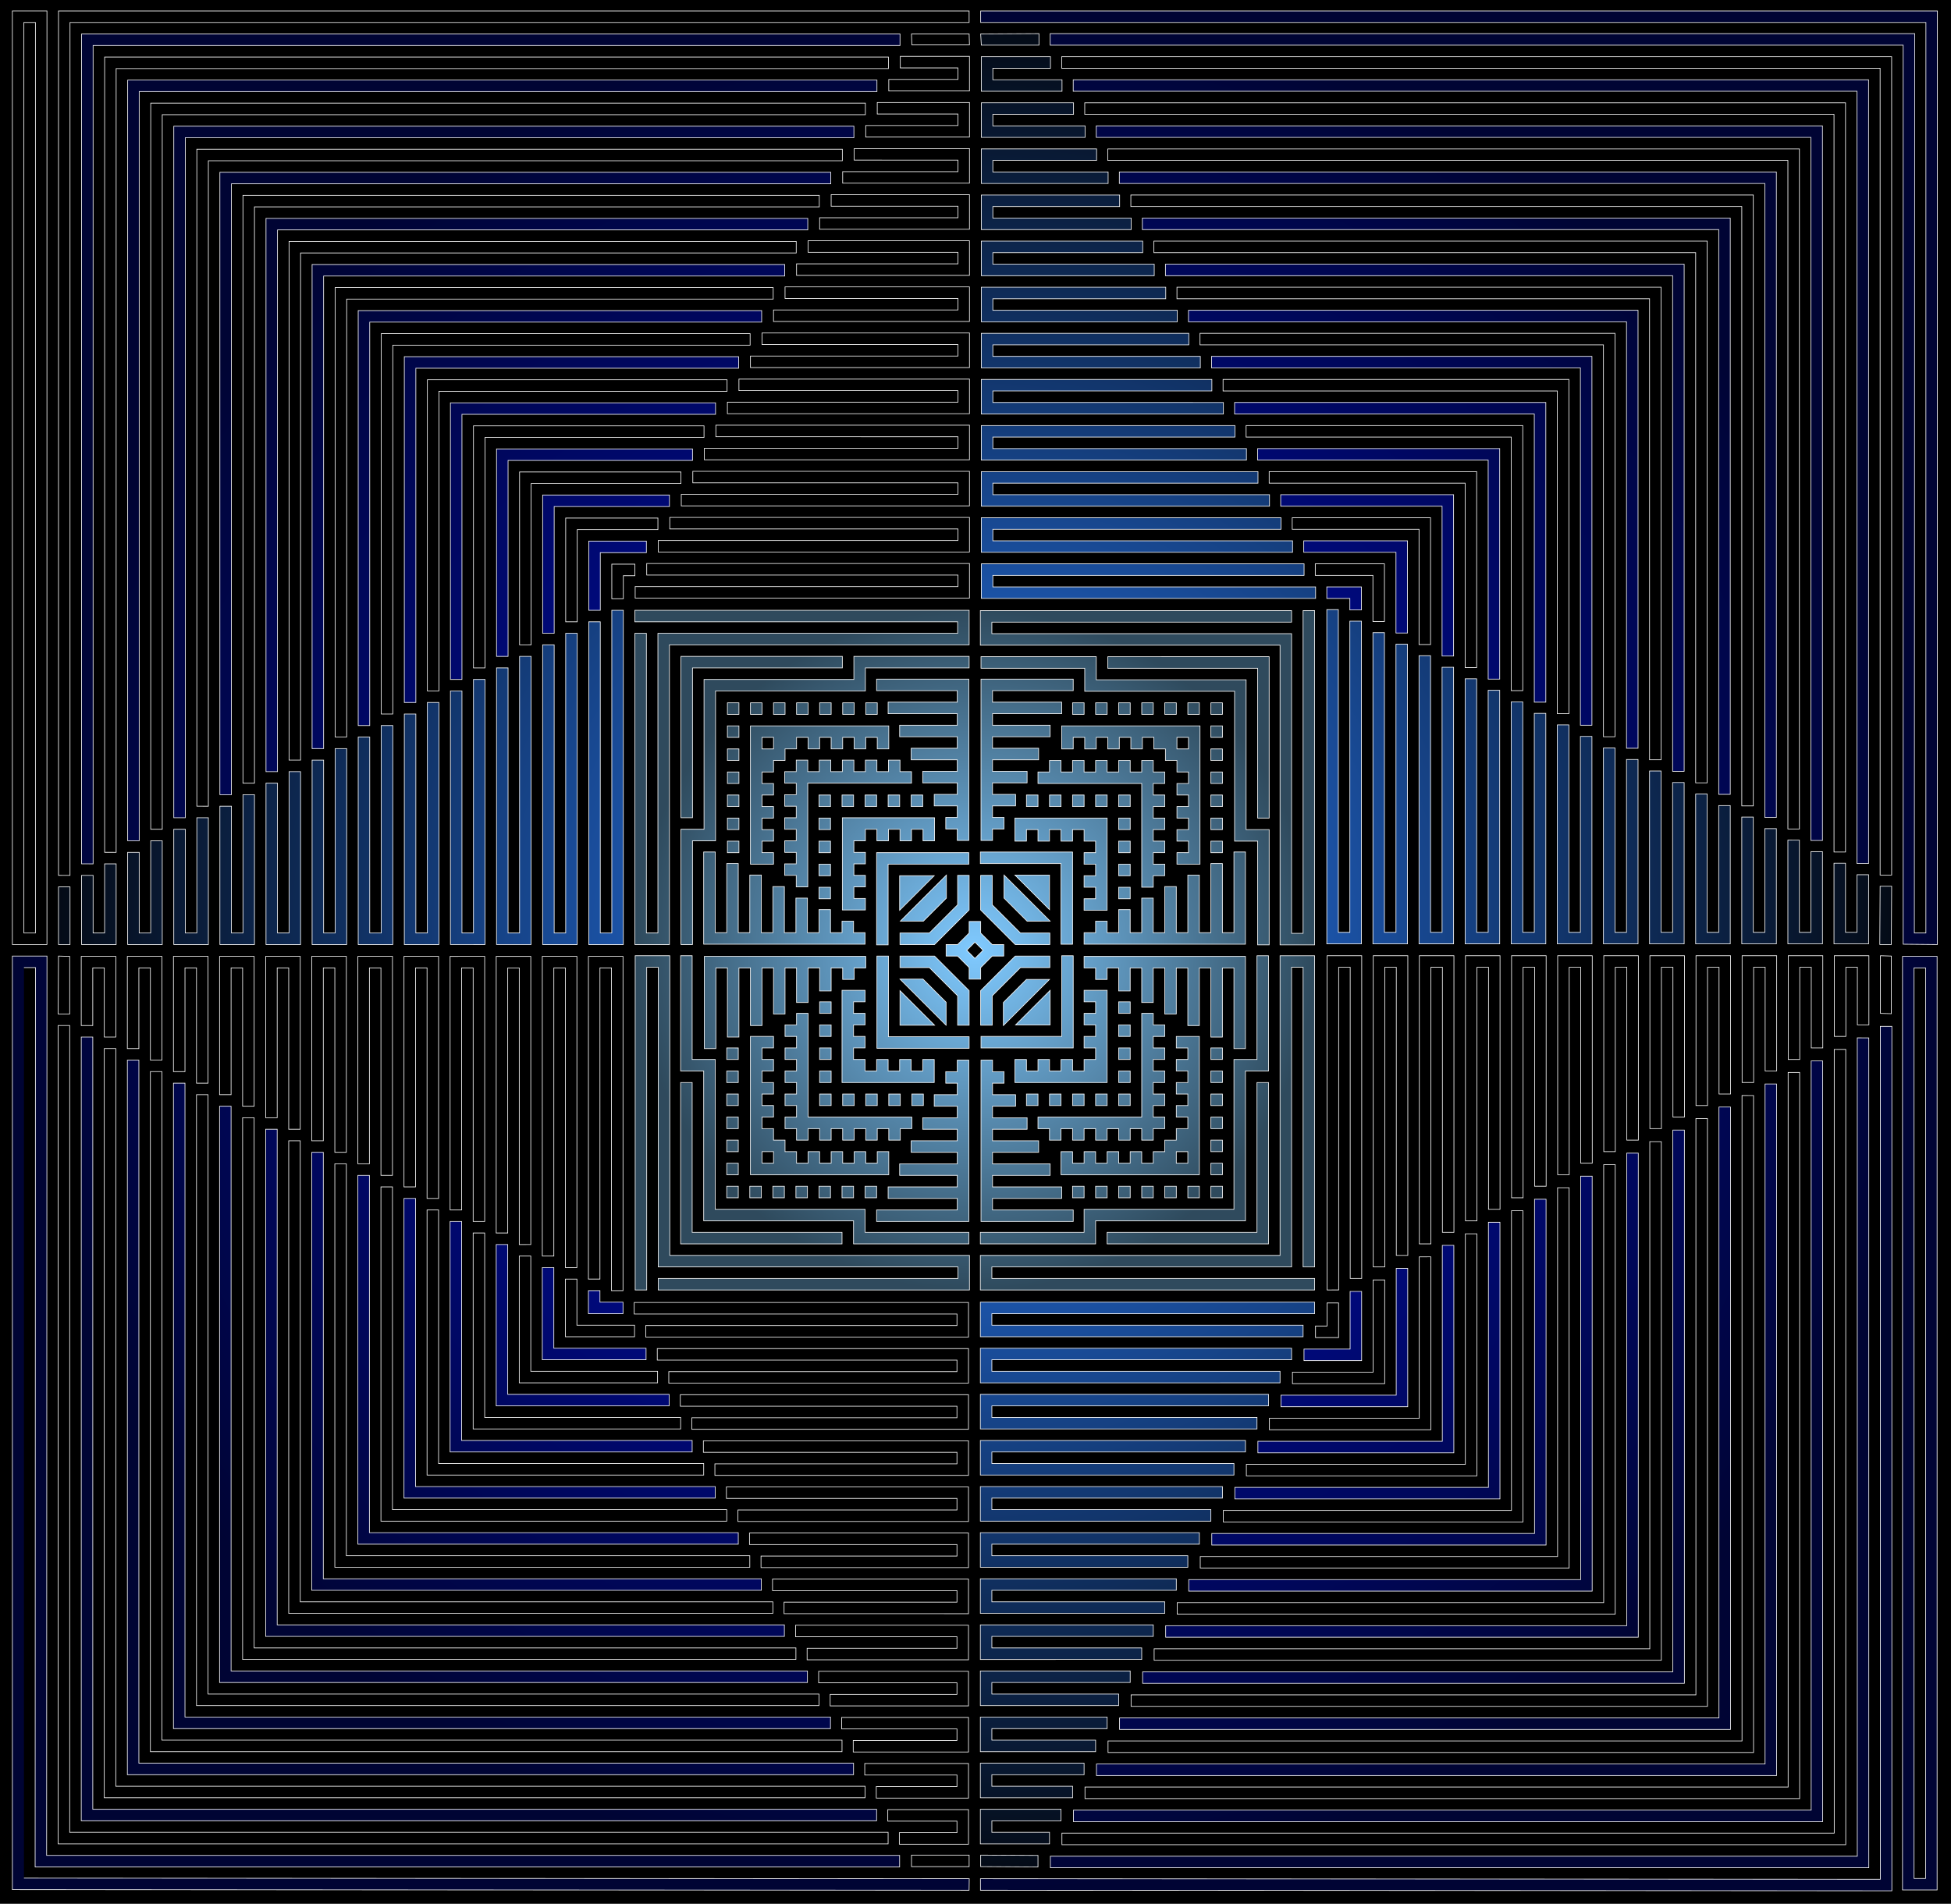 <svg xmlns="http://www.w3.org/2000/svg" xmlns:xlink="http://www.w3.org/1999/xlink" viewBox="0 0 866.6 845.72"><defs><linearGradient id="c"><stop offset="0" stop-color="#80caff"/><stop offset="1" stop-color="#2f4b5e" stop-opacity=".992"/></linearGradient><linearGradient id="b"><stop offset="0" stop-color="#2a7fff"/><stop offset="1" stop-color="#040b17"/></linearGradient><linearGradient id="a"><stop offset="0" stop-color="#000fca"/><stop offset="1" stop-color="#000434"/></linearGradient><linearGradient id="d" y2="352.31" xlink:href="#c" gradientUnits="userSpaceOnUse" x2="885.83" y1="352.31" x1="-159.95"/><radialGradient id="g" xlink:href="#a" gradientUnits="userSpaceOnUse" cy="353.44" cx="363.18" gradientTransform="matrix(1 0 0 .977 0 8.255)" r="1479.8"/><radialGradient id="f" xlink:href="#b" gradientUnits="userSpaceOnUse" cy="352.56" cx="363.19" r="1409.5"/><radialGradient id="e" xlink:href="#c" gradientUnits="userSpaceOnUse" cy="352.31" cx="362.94" r="522.89"/></defs><path d="M0 0h866.6v845.72H0z"/><g stroke="#fff"><g fill="url(#d)" transform="translate(328.074 320.25) scale(.289)"><g><path d="M354.83 821.55H-105.8V360.92h-53.15V874.7h17.717V378.64h17.717v460.63h460.63v17.717h-460.63v17.717h478.35zm-195.88-17.717v-17.717H-71.36v-230.31h-17.717v248.03zm194.88-17.717H194.38v-35.433H-35.93v-230.31h-35.433v-159.45H-89.08v177.17h35.433v230.31h230.31v35.433h177.17zm-159.45-460.63h-17.717v-17.717h-17.717v17.717h-17.717v-35.433h-17.717v35.433h-17.717v-53.15H88.078v53.15H70.361V254.62H52.644v70.866H34.927v-88.583H17.21v88.583H-.507v-106.3h-17.717v106.3h-17.717v-124.02h-17.717v141.73h248.03zm1 54.15h-17.717v17.717h-17.717v-17.717h-17.717v35.433h-17.717v-35.433h-17.717v53.15H89.078v-53.15H71.361v70.866H53.644v-70.866H35.927v88.583H18.21v-88.583H.493v106.3h-17.717v-106.3h-17.717v124.02h-17.717v-141.73h248.03zm-301.68-35.933v-460.63h460.63v-53.15h-513.78v17.717h496.06v17.717h-460.63v460.63h-17.717v-460.63h-17.717v478.35zm17.717-194.88h17.717v-230.31h230.31v-17.717h-248.03zm17.717 194.88v-159.45h35.433v-230.31h230.31V-81.49h159.45v-17.717h-177.17v35.433h-230.31v230.31h-35.433v177.17zm194.38 371.55h17.717v17.717h-17.717zm-105.3-17.717h212.59v-35.438h-17.719v17.719h-17.688v-17.719h-17.719v17.719h-17.719v-17.719H142.24v17.719h-17.719v-17.719h-17.719v17.719H89.083v-17.719H71.364v-17.719H53.645V626.66H35.926v-17.719h17.719v-17.719H35.926v-17.688h17.719v-17.719H35.926v-17.719h17.719v-17.719H35.926v-17.719h17.719v-17.719H18.207v212.59zm17.719-17.719v-17.719h17.719v17.719H35.933zM18.221 7.597v212.59h35.438v-17.719H35.94V184.78h17.719v-17.719H35.94v-17.719h17.719v-17.719H35.94v-17.719h17.719V96.185H35.94V78.466h17.719V60.747h17.719V43.028h17.719V25.309h17.719v17.719h17.719V25.309h17.688v17.719h17.719V25.309h17.719v17.719h17.719V25.309h17.719v17.719h17.719V7.591H18.228zM35.94 25.316h17.719v17.719H35.94V25.316zm230.31 601.36h-17.717v17.717h-17.717v-17.717h-17.717v17.717h-17.717v-17.717h-17.717v17.717h-17.717v-17.717h-17.717v17.717h-17.717v-17.717h-17.717v17.717H89.08v-17.717H71.363v-17.717H89.08v-17.717H71.363v-17.717H89.08v-17.717H71.363v-17.717H89.08v-17.717H71.363v-17.717H89.08V484.94H71.363v-17.717H89.08v-17.717h17.717v159.45h159.45zM88.58 255.136v-17.717H70.863v-17.717H88.58v-17.717H70.863v-17.717H88.58v-17.717H70.863v-17.717H88.58v-17.717H70.863V113.4H88.58V95.683H70.863V77.966H88.58V60.249h17.717v17.717h17.717V60.249h17.717v17.717h17.717V60.249h17.717v17.717h17.717V60.249h17.717v17.717h17.717V60.249h17.717v17.717h17.717v17.717H106.3v159.45zm212.1 265.24v35.433H158.95v-141.73h35.433v17.717h-17.717v17.717h17.717v17.717h-17.717v17.717h17.717v17.717h-17.717v17.717h17.717v17.717H212.1v-17.717h17.717v17.717h17.717v-17.717h17.717v17.717h17.717v-17.717zm-105.8-229.81h-35.433v-141.73h141.73v35.433H283.46v-17.717h-17.717v17.717h-17.717v-17.717h-17.717v17.717h-17.717v-17.717h-17.717v17.717h-17.717v17.717h17.717v17.717h-17.717v17.717h17.717v17.717h-17.717v17.717h17.717zm141.23 230.81v17.717h-17.717v17.717h17.717v17.717h-35.433v17.717h35.433v17.717h-53.15v17.717h53.15v17.717h-70.866v17.717h70.866v17.717h-88.583v17.717h88.583v17.717h-106.3v17.717h106.3v17.717H212.09v17.717h141.73v-248.03zm-35.433-283.46l-53.15 53.15v-53.15zm-70.366 123.52v124.02h124.02v17.717h-141.73v-141.73zm141.23-477.85h460.63v460.63h53.15v-513.78h-17.717v496.06h-17.717v-460.63h-460.63v-17.717h460.63v-17.717h-478.35zm195.88 17.717v17.717h230.31v230.31h17.717V-98.7zM372.541-80.98h159.45v35.433h230.31v230.31h35.433v159.45h17.717v-177.17h-35.433v-230.31h-230.31V-98.7h-177.17zm336.61 88.583h-212.59V43.04h17.719V25.321h17.688V43.04h17.719V25.321h17.719V43.04h17.719V25.321h17.719V43.04h17.719V25.321h17.719V43.04h17.719v17.719h17.719v17.719h17.719v17.719H673.72v17.719h17.719v17.688H673.72v17.719h17.719v17.719H673.72v17.719h17.719v17.719H673.72v17.719h35.438V7.609zm-17.719 17.719v17.719h-17.719V25.322h17.719zm-231.31 53.147h17.717V60.752h17.717v17.717h17.717V60.752h17.717v17.717h17.717V60.752h17.717v17.717h17.717V60.752h17.717v17.717h17.717V60.752h17.717v17.717h17.717v17.717h-17.717v17.717h17.717v17.717h-17.717v17.717h17.717v17.717h-17.717v17.717h17.717v17.717h-17.717v17.717h17.717v17.717h-17.717v17.717h-17.717V96.189h-159.45zm-35.433 106.3v-35.433h141.73v141.73h-35.433v-17.717h17.717v-17.717h-17.717v-17.717h17.717v-17.717h-17.717v-17.717h17.717v-17.717h-17.717v-17.717h-17.717v17.717h-17.717v-17.717h-17.717v17.717h-17.717v-17.717h-17.717v17.717zm106.3 194.88h17.717v17.717h17.717v-17.717h17.717v35.433h17.717v-35.433h17.717v53.15h17.717v-53.15h17.717v70.866h17.717v-70.866h17.717v88.583h17.717v-88.583h17.717v106.3h17.717v-106.3h17.717v124.02h17.717v-141.73h-248.03zm0-54.15h17.717v-17.717h17.717v17.717h17.717v-35.433h17.717v35.433h17.717v-53.15h17.717v53.15h17.717v-70.866h17.717v70.866h17.717v-88.583h17.717v88.583h17.717v-106.3h17.717v106.3h17.717v-124.02h17.717v141.73h-248.03zm-194.88-141.73v-17.717h-17.717v-17.717h17.717v-17.717h-35.433v-17.717h35.433V95.184h-53.15V77.467h53.15V59.75h-70.866V42.033h70.866V24.316h-88.583V6.599h88.583v-17.717h-106.3v-17.717h106.3v-17.717h-124.02v-17.717h141.73v248.03zm54.15 0v-17.717h17.717v-17.717h-17.717v-17.717h35.433v-17.717h-35.433V95.184h53.15V77.467h-53.15V59.75h70.866V42.033h-70.866V24.316h88.583V6.599h-88.583v-17.717h106.3v-17.717h-106.3v-17.717h124.02v-17.717h-141.73v248.03zm424.2 372.05h-17.717v230.31h-230.31v17.717h248.03zm-17.717-194.88v159.45h-35.433v230.31h-230.31v35.433h-159.45v17.717h177.17v-35.433h230.31v-230.31h35.433v-177.17zm-88.583 336.61v-212.59h-35.438v17.719h17.719v17.688h-17.719v17.719h17.719v17.719h-17.719v17.719h17.719v17.719h-17.719v17.719h17.719v17.719h-17.719v17.719h-17.719v17.719h-17.719v17.719h-17.719v-17.719h-17.719v17.719h-17.688v-17.719h-17.719v17.719h-17.719v-17.719H531v17.719h-17.719v-17.719h-17.719v35.438h212.59zM690.44 679.83h-17.719v-17.719h17.719v17.719zm-53.147-230.31v17.717h17.717v17.717h-17.717v17.717h17.717v17.717h-17.717v17.717h17.717v17.717h-17.717v17.717h17.717v17.717h-17.717v17.717h17.717v17.717h-17.717v17.717h-17.717V626.69h-17.717v17.717h-17.717V626.69h-17.717v17.717h-17.717V626.69h-17.717v17.717h-17.717V626.69h-17.717v17.717H477.84V626.69h-17.717v-17.717h159.45v-159.45zm-106.3-35.433h35.433v141.73h-141.73v-35.433h17.717v17.717h17.717v-17.717h17.717v17.717h17.717v-17.717h17.717v17.717h17.717v-17.717h17.717v-17.717h-17.717V484.95h17.717v-17.717h-17.717v-17.717h17.717v-17.717h-17.717zm-140.73 107.3v17.717h17.717v17.717h-17.717v17.717h35.433v17.717h-35.433v17.717h53.15v17.717h-53.15v17.717h70.866v17.717h-70.866v17.717h88.583v17.717h-88.583v17.717h106.3v17.717h-106.3v17.717h124.02v17.717h-141.73v-248.03zm-17.717-36.433h124.02v-124.02h17.717v141.73h-141.73zm105.3-194.88l-53.15-53.15h53.15zm-229.81 124.52l53.15 53.15h-53.15zm230.81-106.8l-70.866-70.866v35.433l35.433 35.433zm-159.45-70.866l-70.866 70.866h35.433l35.433-35.433zm-71.366 159.95l70.866 70.866v-35.433l-35.433-35.433zm230.3-35.449h-53.15l-53.15 53.15v53.15h17.717v-45.15l43.433-43.433h45.15zm-230.3 0h53.15l53.15 53.15v53.15h-17.717v-45.15l-43.433-43.433h-45.15zm230.3-17.701h-53.15l-53.15-53.15v-53.15h17.717v45.15l43.433 43.433h45.15zm-230.3 0h53.15l53.15-53.15v-53.15h-17.717v45.15l-43.433 43.433h-45.15zm177.67 123.52l53.15-53.15v53.15zm69.866-124.02v-124.02h-124.02v-17.717h141.73v141.73zm-141.73-123.02h-124.02v124.02h-17.717v-141.73h141.73zm53.15 248.03l70.866-70.866h-35.433l-35.433 35.433zm-52.637-159.95v17.719l-17.719 17.719h-17.719v17.719h17.719l17.719 17.719v17.719h17.719v-17.719l17.688-17.719h17.719v-17.719h-17.719l-17.688-17.719v-17.719h-17.719zm8.844 31.75l12.53 12.531-12.53 12.531-12.531-12.531 12.53-12.531zm468.99 20.9v460.63h-460.63v53.15h513.78v-17.717h-496.06v-17.717h460.63v-460.63h17.717v460.63h17.717v-478.35zm-637.8 354.33H212.1v17.717h-17.717zm-35.433 0h17.717v17.717H158.95zm-70.866 0H105.8v17.717H88.084zm-35.433 0h17.717v17.717H52.65zm-35.433 0h17.717v17.717H17.218zm-35.433 0H-.498v17.717h-17.717zm0-35.433H-.498v17.717h-17.717zm0-35.433H-.498v17.717h-17.717zm0-35.433H-.498v17.717h-17.717zm0-35.433H-.498v17.717h-17.717zm0-35.433H-.498v17.717h-17.717zm0-35.433H-.498v17.717h-17.717zm160.45-53.15v-17.717h-17.717v17.717zm0 35.433v-17.717h-17.717v17.717zm0 35.433v-17.717h-17.717v17.717zm0 35.433v-17.717h-17.717v17.717zm0 35.433v-17.717h-17.717v17.717zm35.433 0v-17.717H159.95v17.717zm35.433 0v-17.717h-17.717v17.717zm35.433 0v-17.717h-17.717v17.717zm35.433 0v-17.717H266.25v17.717zm176.17-17.717H442.42v17.717h17.717zm35.433 0h-17.717v17.717h17.717zm35.433 0h-17.717v17.717h17.717zm35.433 0h-17.717v17.717h17.717zm35.433 0h-17.717v17.717h17.717zm0-35.433h-17.717v17.717h17.717zm0-35.433h-17.717v17.717h17.717zm0-35.433h-17.717v17.717h17.717zm0-35.433h-17.717v17.717h17.717zm124.02 88.583v-17.717h17.717v17.717zm0 35.433v-17.717h17.717v17.717zm0 35.433v-17.717h17.717v17.717zm0 35.433v-17.717h17.717v17.717zm0 35.433v-17.717h17.717v17.717zm0 35.433v-17.717h17.717v17.717zm0 35.433v-17.717h17.717v17.717zm-35.433 0v-17.717h17.717v17.717zm-35.433 0v-17.717h17.717v17.717zm-35.433 0v-17.717h17.717v17.717zm-35.433 0v-17.717h17.717v17.717zm-35.433 0v-17.717h17.717v17.717zm-35.433 0v-17.717h17.717v17.717zm17.717-743.09H513.29v-17.717h17.717zm35.433 0h-17.717v-17.717h17.717zm35.433 0h-17.717v-17.717h17.717zm35.433 0H619.59v-17.717h17.717zm35.433 0h-17.717v-17.717h17.717zm35.433 0h-17.717v-17.717h17.717zm35.433 0h-17.717v-17.717h17.717zm0 35.433h-17.717V7.61h17.717zm0 35.433h-17.717V43.043h17.717zm0 35.433h-17.717V78.476h17.717zm0 35.433h-17.717v-17.717h17.717zm0 35.433h-17.717v-17.717h17.717zm0 35.433h-17.717v-17.717h17.717zm-159.45 53.15v17.717h17.717v-17.717zm0-35.433v17.717h17.717v-17.717zm0-35.433v17.717h17.717v-17.717zm0-35.433v17.717h17.717v-17.717zm0-35.433v17.717h17.717V113.91zm-35.433 0v17.717h17.717V113.91zm-35.433 0v17.717h17.717V113.91zm-35.433 0v17.717h17.717V113.91zm-35.433 0v17.717h17.717V113.91zM.514 184.776v17.717h-17.717v-17.717zm0-35.433v17.717h-17.717v-17.717zm0-35.433v17.717h-17.717V113.91zm0-35.433v17.717h-17.717V78.477zm0-35.433v17.717h-17.717V43.044zm0-35.433v17.717h-17.717V7.611zm0-35.433v17.717h-17.717v-17.717zm35.433 0v17.717H18.23v-17.717zm35.433 0v17.717H53.663v-17.717zm35.433 0v17.717H89.096v-17.717zm35.433 0v17.717h-17.717v-17.717zm35.433 0v17.717h-17.717v-17.717zm35.433 0v17.717h-17.717v-17.717zm52.15 159.45h17.717v-17.717h-17.717zm-35.433 0h17.717v-17.717h-17.717zm-35.433 0h17.717v-17.717h-17.717zm-35.433 0h17.717v-17.717h-17.717zm-35.433 0h17.717v-17.717H123.53zm0 35.433h17.717v-17.717H123.53zm0 35.433h17.717v-17.717H123.53zm0 35.433h17.717V220.21H123.53zm0 35.433h17.717v-17.717H123.53z" fill="url(#e)"/></g></g><g fill="url(#f)" transform="translate(328.074 320.25) scale(.289)"><path d="M886.83-188.301H373.05v-53.15h496.06v17.717H390.76v17.717h496.06zM373.05-259.161H851.4v-17.717H390.77v-17.717h442.91v-17.717H373.05zM815.97-330.031H373.06v-53.15h425.2v17.717H390.78v17.717h425.2zM373.05-400.891h407.48v-17.717H390.77v-17.717h372.05v-17.717H373.06zM745.1-471.761H373.05v-53.15h354.33v17.717H390.77v17.717H745.1zM373.05-542.631h336.61v-17.717h-318.9v-17.717h301.18v-17.717h-318.9zM674.23-613.491H373.05v-53.15h283.46v17.717H390.76v17.717h283.46zM373.05-684.361H638.8v-17.717H390.77v-17.717h230.31v-17.717H373.05zM373.05-755.221h230.31v-17.717h-212.6v-17.717h194.88v-17.717h-212.6zM373.05-826.091h194.88v-17.717H390.76v-17.717h159.45v-17.717H373.04zM532.5-896.961H373.05v-53.15h141.73v17.717H390.76v17.717h141.73zM497.07-967.821H373.05v-53.15h106.3v17.717h-88.583v17.717h106.3zM461.64-1038.731h-88.583l-1-17.216 89.583-.5z"/><g><path d="M-158.95-188.801h513.78v-53.15h-496.06v17.717h478.35v17.717h-496.06zM354.83-259.661h-478.35v-17.717h460.63v-17.717H-105.8v-17.717h460.63zM-88.09-330.531h442.91v-53.15h-425.2v17.717H337.1v17.717H-88.1zM354.83-401.391H-52.65v-17.717h389.76v-17.717H-34.94v-17.717h389.76zM-17.22-472.261h372.05v-53.15H.5v17.717h336.61v17.717H-17.22zM354.83-543.131H18.22v-17.717h318.9v-17.717H35.94v-17.717h318.9zM53.65-613.991h301.18v-53.15H71.37v17.717h265.75v17.717H53.66zM354.83-684.861H89.08v-17.717h248.03v-17.717H106.8v-17.717h248.03zM354.83-755.721H124.52v-17.717h212.6v-17.717H142.24v-17.717h212.6zM354.83-826.591H159.95v-17.717h177.17v-17.717H177.67v-17.717h177.17zM195.38-897.461h159.45v-53.15H213.1v17.717h124.02v17.717H195.39zM230.81-968.321h124.02v-53.15h-106.3v17.717h88.583v17.717h-106.3zM266.24-1039.231h88.583l-.5-16.716H265.74z"/></g><g><path d="M-177.17-170.08V343.7h-53.15v-496.06h17.717v478.35h17.717v-496.06zM-248.03 343.7v-478.35h-17.717v460.63h-17.717v-442.91h-17.717V343.7zM-318.9-99.22v442.91h-53.15v-425.2h17.717v407.48h17.717v-425.2zM-389.76 343.7V-63.78h-17.717v389.76h-17.717V-46.07h-17.717v389.76zM-460.63-28.35V343.7h-53.15V-10.63h17.717v336.61h17.717V-28.35zM-531.5 343.7V7.09h-17.717v318.9h-17.717V24.81h-17.717v318.9zM-602.36 42.52V343.7h-53.15V60.24h17.717v265.75h17.717V42.53zM-673.23 343.7V77.95h-17.717v248.03h-17.717V95.67h-17.717V343.7zM-744.09 343.7V113.39h-17.717v212.6h-17.717V131.11h-17.717v212.6zM-814.96 343.7V148.82h-17.717v177.17h-17.717V166.54h-17.717v177.17zM-885.83 184.25V343.7h-53.15V201.97h17.717v124.02h17.717V184.26zM-956.69 219.68V343.7h-53.15V237.4h17.717v88.583h17.717v-106.3zM-1045.3 255.11h17.716v88.583h-17.716z"/><g><path d="M-177.67 875.7V361.92h-53.15v496.06h17.717V379.63h17.717v496.06zM-248.53 361.92v478.35h-17.717V379.64h-17.717v442.91h-17.717V361.92zM-319.4 804.84V361.93h-53.15v425.2h17.717V379.65h17.717v425.2zM-390.26 361.92V769.4h-17.717V379.64h-17.717v372.05h-17.717V361.93zM-461.13 733.97V361.92h-53.15v354.33h17.717V379.64h17.717v354.33zM-532 361.92v336.61h-17.717v-318.9h-17.717v301.18h-17.717v-318.9zM-602.86 663.1V361.92h-53.15v283.46h17.717V379.63h17.717v283.46zM-673.73 361.92v265.75h-17.717V379.64h-17.717v230.31h-17.717V361.92zM-744.59 361.92v230.31h-17.717v-212.6h-17.717v194.88h-17.717v-212.6zM-815.46 361.92V556.8h-17.717V379.63h-17.717v159.45h-17.717V361.91zM-886.33 521.37V361.92h-53.15v141.73h17.717V379.63h17.717v141.73zM-957.19 485.94V361.92h-53.15v106.3h17.717v-88.583h17.717v106.3zM-1045.8 450.51h17.716v-88.583l-17.216-.5z"/></g><g><path d="M885.33 893.42H371.55v53.15h496.06v-17.717H389.26v-17.717h496.06zM371.55 964.28H849.9v17.717H389.27v17.717h442.91v17.717H371.55zM814.47 1035.15H371.56v53.15h425.2v-17.717H389.28v-17.717h425.2zM371.55 1106.01h407.48v17.717H389.27v17.717h372.05v17.717H371.56zM743.6 1176.88H371.55v53.15h354.33v-17.717H389.27v-17.717H743.6zM371.55 1247.75h336.61v17.717h-318.9v17.717h301.18v17.717h-318.9zM672.73 1318.61H371.55v53.15h283.46v-17.717H389.26v-17.717h283.46zM371.55 1389.48H637.3v17.717H389.27v17.717h230.31v17.717H371.55zM371.55 1460.34h230.31v17.717h-212.6v17.717h194.88v17.717h-212.6zM371.55 1531.21h194.88v17.717H389.26v17.717h159.45v17.717H371.54zM531 1602.08H371.55v53.15h141.73v-17.717H389.26v-17.717h141.73zM495.57 1672.94H371.55v53.15h106.3v-17.717h-88.583v-17.717h106.3zM460.14 1743.85l-88.083-.5v17.717l88.083.5z"/><g><path d="M-160.45 893.92h513.78v53.15h-496.06v-17.717h478.35v-17.717h-496.06zM353.33 964.78h-478.35v17.717h460.63v17.717H-107.3v17.717h460.63zM-89.59 1035.65h442.91v53.15h-425.2v-17.717H335.6v-17.717H-89.6zM353.33 1106.51H-54.15v17.717h389.76v17.717H-36.44v17.717h389.76zM-18.72 1177.38h372.05v53.15H-1v-17.717h336.61v-17.717H-18.72zM353.33 1248.25H16.72v17.717h318.9v17.717H34.44v17.717h318.9zM52.15 1319.11h301.18v53.15H69.87v-17.717h265.75v-17.717H52.16zM353.33 1389.98H87.58v17.717h248.03v17.717H105.3v17.717h248.03zM353.33 1460.84H123.02v17.717h212.6v17.717H140.74v17.717h212.6zM353.33 1531.71H158.45v17.717h177.17v17.717H176.17v17.717h177.17zM193.88 1602.58h159.45v53.15H211.6v-17.717h124.02v-17.717H193.89zM229.31 1673.44h124.02v53.15h-106.3v-17.717h88.583v-17.717h-106.3zM265.74 1761.05v-17.717h88.583v17.717z"/></g><g><path d="M904.05-171.08V342.7h53.15v-496.06h-17.717v478.35h-17.717v-496.06zM974.91 342.7v-478.35h17.717v460.63h17.717v-442.91h17.717V342.7zM1045.78-100.22v442.91h53.15v-425.2h-17.717v407.48h-17.717v-425.2zM1116.64 342.7V-64.78h17.717v389.76h17.717V-47.07h17.717v389.76zM1187.51-29.35V342.7h53.15V-11.63h-17.717v336.61h-17.717V-29.35zM1258.38 342.7V6.09h17.717v318.9h17.717V23.81h17.717v318.9zM1329.24 41.52V342.7h53.15V59.24h-17.717v265.75h-17.717V41.53zM1400.11 342.7V76.95h17.717v248.03h17.717V94.67h17.717V342.7zM1470.97 342.7V112.39h17.717v212.6h17.717V130.11h17.717v212.6zM1541.84 342.7V147.82h17.717v177.17h17.717V165.54h17.717v177.17zM1612.71 183.25V342.7h53.15V200.97h-17.717v124.02h-17.717V183.26zM1683.57 218.68V342.7h53.15V236.4h-17.717v88.583h-17.717v-106.3zM1754.48 254.11l-.5 89.583h17.717l.5-89.583z"/><g><path d="M904.55 874.7V360.92h53.15v496.06h-17.717V378.63h-17.717v496.06zM975.41 360.92v478.35h17.717V378.64h17.717v442.91h17.717V360.92zM1046.28 803.84V360.93h53.15v425.2h-17.717V378.65h-17.717v425.2zM1117.14 360.92V768.4h17.717V378.64h17.717v372.05h17.717V360.93zM1188.01 732.97V360.92h53.15v354.33h-17.717V378.64h-17.717v354.33zM1258.88 360.92v336.61h17.717v-318.9h17.717v301.18h17.717v-318.9zM1329.74 662.1V360.92h53.15v283.46h-17.717V378.63h-17.717v283.46zM1400.61 360.92v265.75h17.717V378.64h17.717v230.31h17.717V360.92zM1471.47 360.92v230.31h17.717v-212.6h17.717v194.88h17.717v-212.6zM1542.34 360.92V555.8h17.717V378.63h17.717v159.45h17.717V360.91zM1613.21 520.37V360.92h53.15v141.73h-17.717V378.63h-17.717v141.73zM1684.07 484.94V360.92h53.15v106.3h-17.717v-88.583h-17.717v106.3zM1754.98 449.51v-88.583l16.716.5v88.583z"/></g></g></g></g></g><g fill="url(#g)" transform="translate(328.074 320.25) scale(.289)"><path d="M904.05-206.011v17.717h35.433v17.717H957.2v-35.433z"/><path d="M886.33-223.731h88.583v70.866h17.717v-88.583h-106.3z"/><path d="M868.62-276.881v17.717h141.73v124.02h17.717v-141.73z"/><path d="M850.9-294.591h194.88v177.17h17.717v-194.88h-212.6z"/><path d="M833.18-330.031h248.03v230.31h17.717v-248.03h-265.75z"/><path d="M815.47-365.461h301.18v283.46h17.717v-301.18h-318.9z"/><path d="M797.75-400.891h354.33v336.61h17.717v-354.33h-372.05z"/><path d="M780.03-436.331h407.48v389.76h17.717v-407.48h-425.2z"/><path d="M762.32-471.761h460.63v442.91h17.717v-460.63h-478.35z"/><path d="M744.6-507.191h513.78v496.06h17.717v-513.78h-531.5z"/><path d="M726.88-542.631h566.93V6.579h17.717v-566.93h-584.65z"/><path d="M709.17-578.061h620.08v602.36h17.717v-620.08h-637.8z"/><path d="M691.45-613.491h673.23v655.51h17.717v-673.23h-690.94z"/><path d="M673.73-648.931h726.38v708.66h17.717v-726.38h-744.09z"/><path d="M656.02-684.361h779.53v761.81h17.717v-779.53h-797.24z"/><path d="M638.3-719.791h832.68v814.96h17.717v-832.68h-850.39z"/><path d="M620.58-755.221h885.83v868.11h17.717v-885.83h-903.54z"/><path d="M602.87-790.661h938.98v921.26h17.717v-938.98h-956.69z"/><path d="M585.15-826.091h992.13v974.41h17.717v-992.13h-1009.8z"/><path d="M567.43-861.521h1045.3v1027.6h17.717v-1045.3h-1063z"/><path d="M549.72-896.961h1098.4v1080.7h17.717v-1098.4h-1116.1z"/><path d="M532-932.391h1151.6v1133.9h17.717v-1151.6h-1169.3z"/><path d="M514.28-967.821h1204.7v1187h17.717v-1204.7h-1222.4z"/><path d="M496.57-1003.261h1257.9v1240.2h17.717v-1257.9h-1275.6z"/><path d="M1824.81 325.979h-17.717l.5-1382.4h-1328.7v17.716h1311v1381.9l52.65.5v-1435h-1470.5v17.717h1452.8z"/><g><path d="M-194.88-187.8h17.717v-35.433h17.717v-17.717h-35.433z"/><path d="M-212.6-170.08v-88.583h70.866v-17.717h-88.583v106.3z"/><path d="M-265.75-152.37h17.717V-294.1h124.02v-17.717h-141.73z"/><path d="M-283.46-134.65v-194.88h177.17v-17.717h-194.88v212.6z"/><path d="M-318.9-116.93v-248.03h230.31v-17.717h-248.03v265.75z"/><path d="M-354.33-99.22V-400.4h283.46v-17.717h-301.18v318.9z"/><path d="M-389.76-81.5v-354.33h336.61v-17.717h-354.33v372.05z"/><path d="M-425.2-63.78v-407.48h389.76v-17.717h-407.48v425.2z"/><path d="M-460.63-46.07V-506.7h442.91v-17.717h-460.63v478.35z"/><path d="M-496.06-28.35v-513.78H0v-17.717h-513.78v531.5z"/><path d="M-531.5-10.63v-566.93H17.71v-17.717h-566.93v584.65z"/><path d="M-566.93 7.08V-613H35.43v-17.717h-620.08v637.8z"/><path d="M-602.36 24.8v-673.23H53.15v-17.717h-673.23v690.94z"/><path d="M-637.8 42.52v-726.38H70.86v-17.717h-726.38v744.09z"/><path d="M-673.23 60.23V-719.3H88.58v-17.717h-779.53v797.24z"/><path d="M-708.66 77.95v-832.68H106.3v-17.717h-832.68v850.39z"/><path d="M-744.09 95.67v-885.83h868.11v-17.717h-885.83v903.54z"/><path d="M-779.53 113.38V-825.6h921.26v-17.717h-938.98v956.69z"/><path d="M-814.96 131.1v-992.13h974.41v-17.717h-992.13v1009.8z"/><path d="M-850.39 148.82v-1045.3h1027.6v-17.717h-1045.3v1063z"/><path d="M-885.83 166.53v-1098.4h1080.7v-17.717h-1098.4v1116.1z"/><path d="M-921.26 184.25v-1151.6h1133.9v-17.717h-1151.6v1169.3z"/><path d="M-956.69 201.97v-1204.7h1187v-17.717h-1204.7v1222.4z"/><path d="M-992.13 219.68v-1257.9h1240.2v-17.717h-1257.9v1275.6z"/><path d="M-1027.6 237.4v-1311H354.3v-17.717h-1399.6v1328.7zM-1116.2-1091.33v1435h53.156v-1435h-53.156zm17.719 17.719h17.719v1399.6h-17.719v-1399.6z"/><g><path d="M-177.669 911.13v-17.717h-35.433v-17.717h-17.717v35.433z"/><path d="M-159.949 928.85h-88.583v-70.866h-17.717v88.583h106.3z"/><path d="M-142.239 982v-17.717h-141.73v-124.02h-17.717v141.73z"/><path d="M-124.519 999.71h-194.88V822.54h-17.717v194.88h212.6z"/><path d="M-106.799 1035.15h-248.03V804.84h-17.717v248.03h265.75z"/><path d="M-89.089 1070.58h-301.18V787.12h-17.717v301.18h318.9z"/><path d="M-71.369 1106.01h-354.33V769.4h-17.717v354.33h372.05z"/><path d="M-53.649 1141.45h-407.48V751.69h-17.717v407.48h425.2z"/><path d="M-35.939 1176.88h-460.63V733.97h-17.717v460.63h478.35z"/><path d="M-18.219 1212.31h-513.78V716.25h-17.717v513.78h531.5z"/><path d="M-.499 1247.75h-566.93V698.54h-17.717v566.93H-.496z"/><path d="M17.211 1283.18h-620.08V680.82h-17.717v620.08h637.8z"/><path d="M34.931 1318.61h-673.23V663.1h-17.717v673.23h690.94z"/><path d="M52.651 1354.05h-726.38V645.39h-17.717v726.38h744.09z"/><path d="M70.361 1389.48h-779.53V627.67h-17.717v779.53h797.24z"/><path d="M88.081 1424.91h-832.68V609.95h-17.717v832.68h850.39z"/><path d="M105.801 1460.34h-885.83V592.23h-17.717v885.83h903.54z"/><path d="M123.511 1495.78h-938.98V574.52h-17.717v938.98h956.69z"/><path d="M141.231 1531.21h-992.13V556.8h-17.717v992.13h1009.8z"/><path d="M158.951 1566.64h-1045.3V539.04h-17.717v1045.3h1063z"/><path d="M176.661 1602.08h-1098.4V521.38h-17.717v1098.4h1116.1z"/><path d="M194.381 1637.51h-1151.6V503.61h-17.717v1151.6h1169.3z"/><path d="M212.101 1672.94h-1204.7v-1187h-17.717v1204.7h1222.4z"/><path d="M229.811 1708.38h-1257.9V468.18h-17.717v1257.9h1275.6z"/><path d="M-1098.379 379.14h17.666l-.5 1382.4h1328.7v-17.716h-1311l.5-1382.4h-53.15v1435.034l1470.4.894.265-17.716-1452.9-.894m1470.1 18.62l1400.8.852v-1328.7h-17.716v1311l-1383.1-.851z"/><g><path d="M922.13 894.67h-17.717v35.433h-17.717v17.717h35.433z"/><path d="M939.85 876.95v88.583h-70.866v17.717h88.583v-106.3z"/><path d="M993 859.24h-17.717v141.73h-124.02v17.717h141.73z"/><path d="M1010.71 841.52v194.88H833.54v17.717h194.88v-212.6z"/><path d="M1046.15 823.8v248.03H815.84v17.717h248.03v-265.75z"/><path d="M1081.58 806.09v301.18H798.12v17.717h301.18v-318.9z"/><path d="M1117.01 788.37v354.33H780.4v17.717h354.33v-372.05z"/><path d="M1152.45 770.65v407.48H762.69v17.717h407.48v-425.2z"/><path d="M1187.88 752.94v460.63H744.97v17.717h460.63v-478.35z"/><path d="M1223.31 735.22V1249H727.25v17.717h513.78v-531.5z"/><path d="M1258.75 717.5v566.93H709.54v17.717h566.93v-584.65z"/><path d="M1294.18 699.79v620.08H691.82v17.717h620.08v-637.8z"/><path d="M1329.61 682.07v673.23H674.1v17.717h673.23v-690.94z"/><path d="M1365.05 664.35v726.38H656.39v17.717h726.38v-744.09z"/><path d="M1400.48 646.64v779.53H638.67v17.717h779.53v-797.24z"/><path d="M1435.91 628.92v832.68H620.95v17.717h832.68v-850.39z"/><path d="M1471.34 611.2v885.83H603.23v17.717h885.83v-903.54z"/><path d="M1506.78 593.49v938.98H585.52v17.717h938.98v-956.69z"/><path d="M1542.21 575.77v992.13H567.8v17.717h992.13v-1009.8z"/><path d="M1577.64 558.05v1045.3H550.04v17.717h1045.3v-1063z"/><path d="M1613.08 540.34v1098.4H532.38v17.717h1098.4v-1116.1z"/><path d="M1648.51 522.62v1151.6H514.61v17.717h1151.6v-1169.3z"/><path d="M1683.94 504.9v1204.7h-1187v17.717h1204.7v-1222.4z"/><path d="M1719.38 487.19v1257.9H479.18v17.717h1257.9v-1275.6zM1788.9 361.92v1435h53.156v-1435H1788.9zm17.719 17.719h17.719v1399.6h-17.719v-1399.6z"/></g></g></g></g></g></svg>